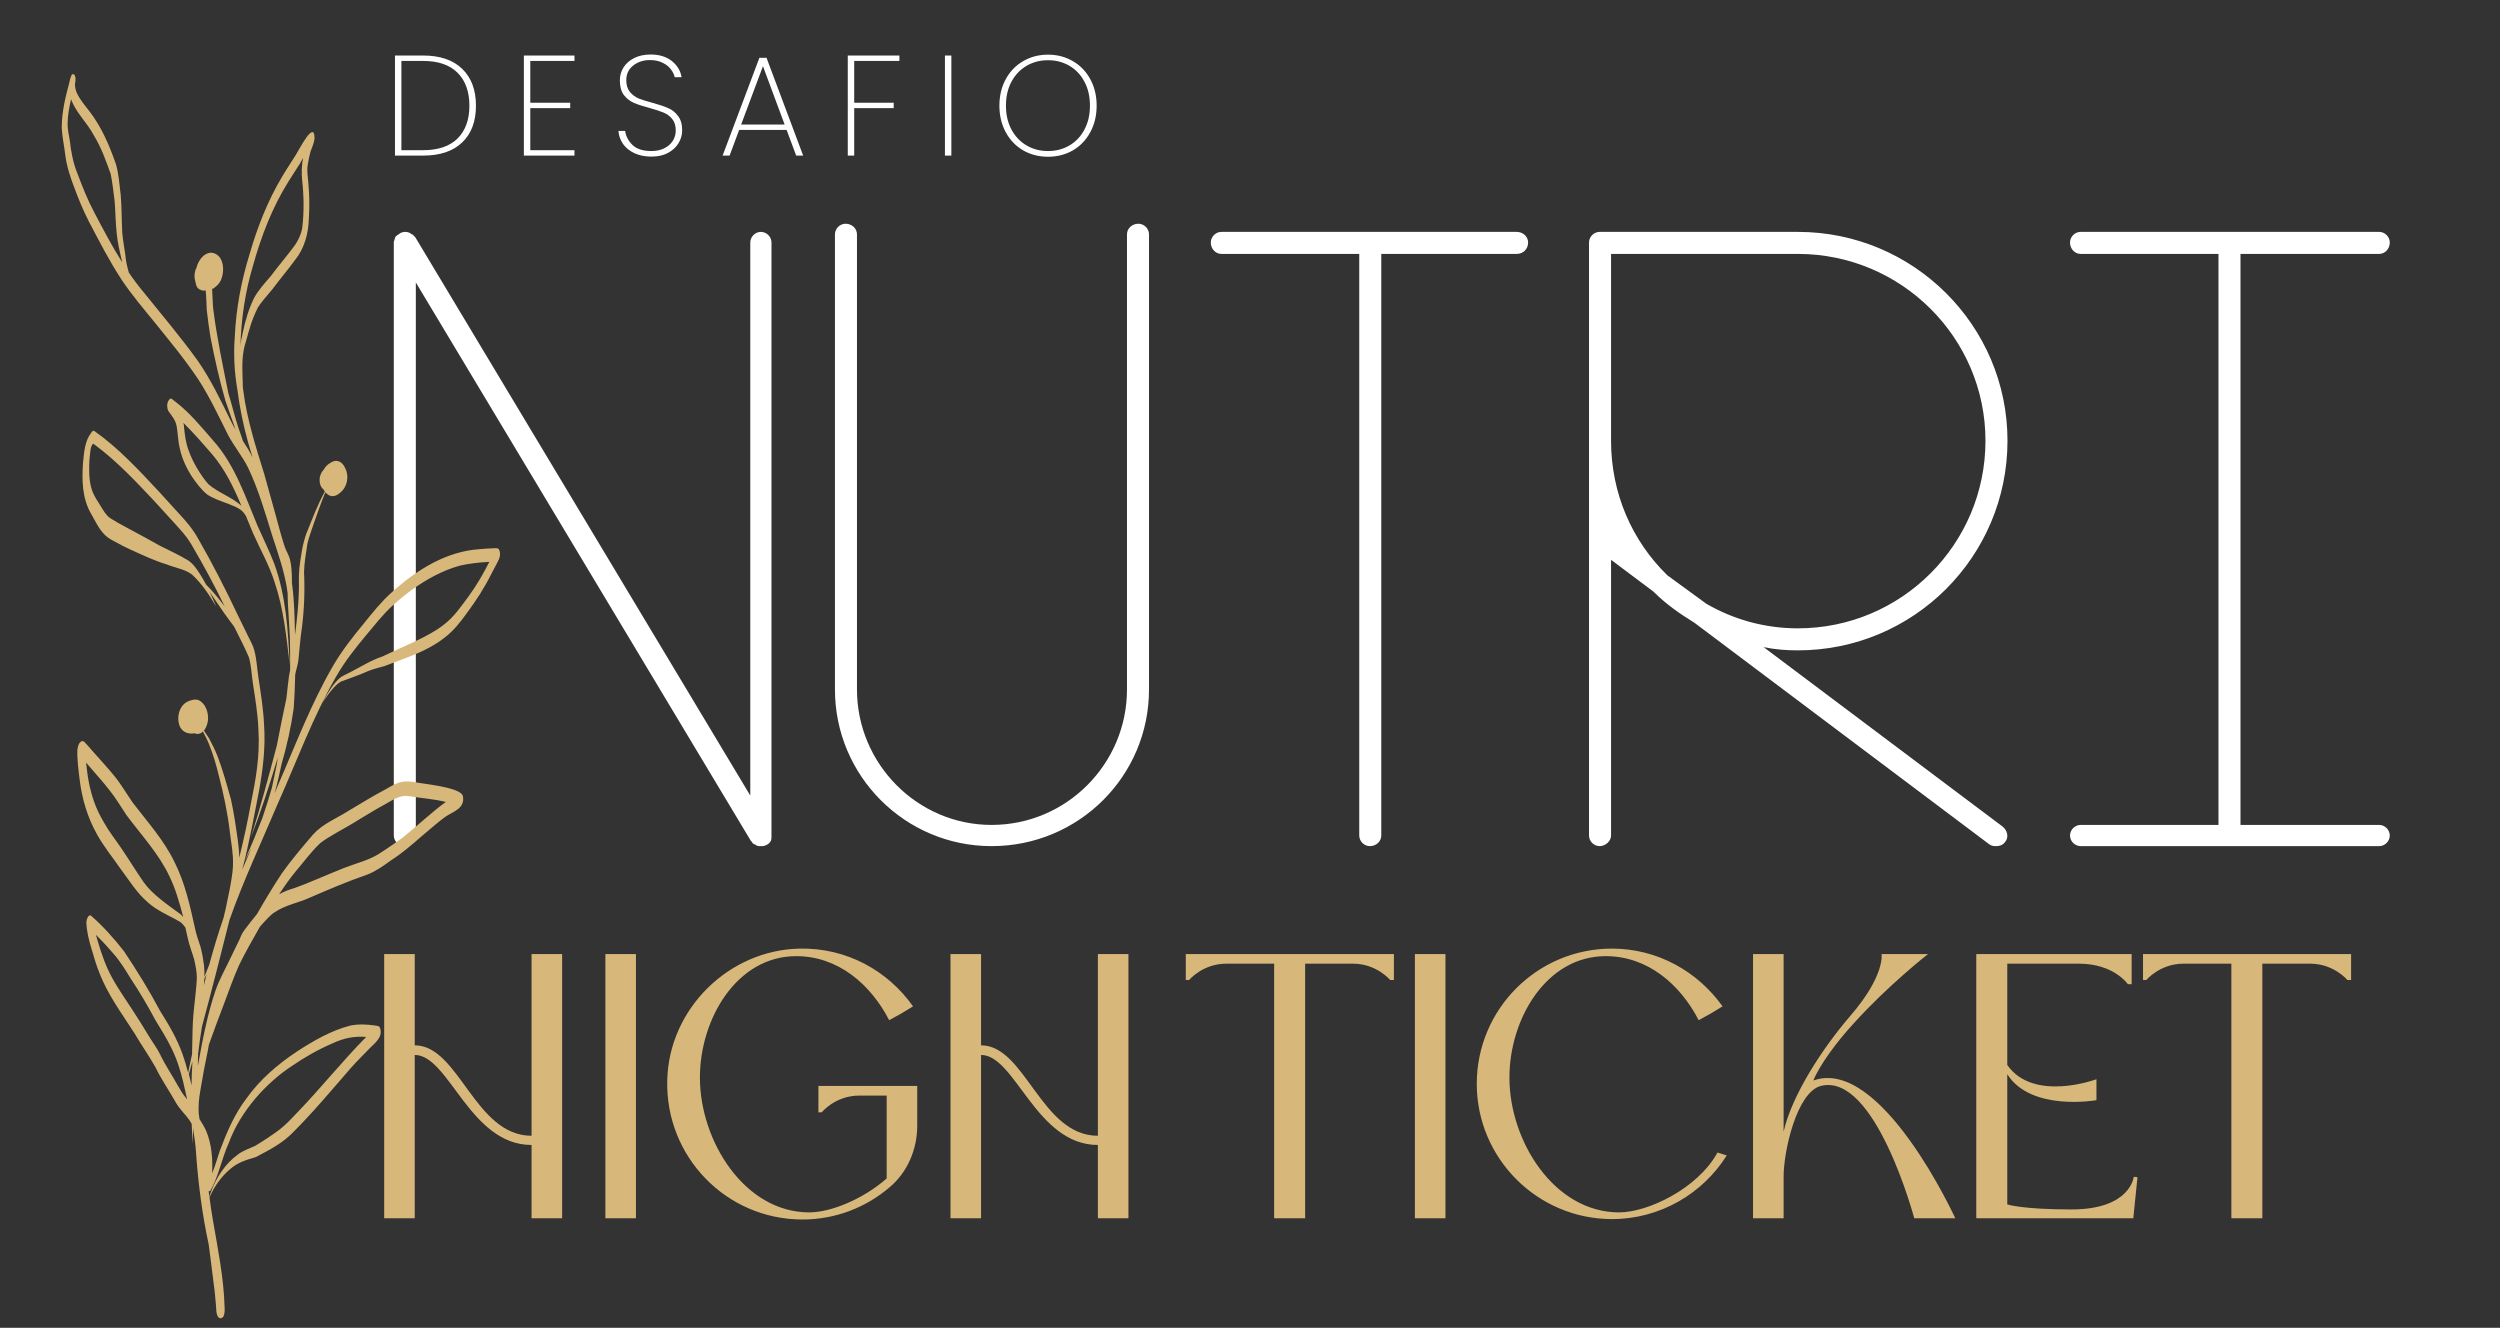 <svg xmlns="http://www.w3.org/2000/svg" width="241" height="128" viewBox="0 0 241 128" fill="none"><rect x="0" y="0" width="241" height="128" fill="#333333" stroke="none"/><path d="M73.349 81.567C73.113 81.567 72.956 81.567 72.799 81.41C72.72 81.41 72.563 81.332 72.484 81.174C72.484 81.174 72.484 81.096 72.405 81.096L40.086 27.23V80.545C40.086 81.096 39.614 81.567 39.064 81.567C38.434 81.567 37.963 81.096 37.963 80.545V23.377V23.298C38.041 23.141 38.041 22.983 38.12 22.826C38.199 22.747 38.277 22.669 38.434 22.59C38.592 22.433 38.828 22.354 39.064 22.354C39.3 22.354 39.535 22.433 39.693 22.59C39.771 22.59 39.85 22.669 39.85 22.669C39.929 22.747 39.929 22.826 40.007 22.826L72.327 76.692V23.377C72.327 22.826 72.799 22.354 73.349 22.354C73.9 22.354 74.371 22.826 74.371 23.377V80.545V80.624C74.371 80.781 74.371 80.938 74.293 81.096C74.214 81.174 74.135 81.332 73.978 81.41C73.821 81.489 73.663 81.567 73.506 81.567C73.428 81.567 73.428 81.567 73.349 81.567ZM95.587 81.567C87.252 81.567 80.489 74.805 80.489 66.469V51.371V22.59C80.489 22.04 80.961 21.568 81.511 21.568C82.14 21.568 82.612 22.04 82.612 22.59V66.469C82.612 73.625 88.431 79.523 95.587 79.523C102.822 79.523 108.641 73.625 108.641 66.469V22.59C108.641 22.04 109.113 21.568 109.742 21.568C110.292 21.568 110.764 22.04 110.764 22.59V66.469C110.764 74.805 104.001 81.567 95.587 81.567ZM146.209 24.477H133.155V80.545C133.155 81.096 132.683 81.567 132.054 81.567C131.504 81.567 131.032 81.096 131.032 80.545V24.477H117.742C117.192 24.477 116.72 24.006 116.72 23.377C116.72 22.826 117.192 22.354 117.742 22.354H146.209C146.838 22.354 147.31 22.826 147.31 23.377C147.31 24.006 146.838 24.477 146.209 24.477ZM154.204 81.567C153.653 81.567 153.181 81.096 153.181 80.545V23.377C153.181 22.826 153.653 22.354 154.204 22.354C154.282 22.354 154.361 22.354 154.44 22.354C154.44 22.354 154.518 22.354 154.597 22.354H173.312C184.479 22.354 193.522 31.397 193.522 42.485C193.522 53.651 184.479 62.695 173.312 62.695C172.211 62.695 171.111 62.616 170.01 62.38L193.05 79.68C193.522 80.073 193.679 80.702 193.286 81.174C193.05 81.489 192.736 81.567 192.421 81.567C192.264 81.567 192.028 81.567 191.792 81.41L163.326 60.021C161.91 59.156 160.573 58.212 159.394 57.033L155.305 53.966V80.545C155.305 81.096 154.754 81.567 154.204 81.567ZM173.312 24.477H155.305V42.485C155.305 47.596 157.349 52.157 160.731 55.46L164.505 58.212C167.1 59.706 170.088 60.572 173.312 60.572C183.299 60.572 191.399 52.472 191.399 42.485C191.399 32.577 183.299 24.477 173.312 24.477ZM229.352 81.567H200.571C200.021 81.567 199.549 81.096 199.549 80.545C199.549 79.995 200.021 79.523 200.571 79.523H213.861V24.477H200.571C200.021 24.477 199.549 24.006 199.549 23.377C199.549 22.826 200.021 22.354 200.571 22.354H229.352C229.903 22.354 230.375 22.826 230.375 23.377C230.375 24.006 229.903 24.477 229.352 24.477H215.984V79.523H229.352C229.903 79.523 230.375 79.995 230.375 80.545C230.375 81.096 229.903 81.567 229.352 81.567Z" fill="white"></path><path d="M40.783 5.352C42.414 5.352 43.669 5.778 44.549 6.63C45.437 7.482 45.882 8.668 45.882 10.19C45.882 11.711 45.437 12.893 44.549 13.736C43.669 14.579 42.414 15 40.783 15H38.075V5.352H40.783ZM40.783 14.478C42.24 14.478 43.348 14.102 44.109 13.351C44.869 12.59 45.25 11.537 45.25 10.19C45.25 8.833 44.869 7.775 44.109 7.015C43.348 6.254 42.24 5.874 40.783 5.874H38.694V14.478H40.783ZM51.12 5.874V9.901H54.968V10.423H51.12V14.478H55.38V15H50.501V5.352H55.38V5.874H51.12ZM62.791 15.096C62.168 15.096 61.623 14.986 61.156 14.766C60.689 14.546 60.322 14.249 60.056 13.873C59.8 13.497 59.653 13.08 59.617 12.622H60.263C60.336 13.126 60.569 13.575 60.964 13.969C61.367 14.363 61.976 14.56 62.791 14.56C63.268 14.56 63.68 14.473 64.028 14.299C64.386 14.125 64.661 13.887 64.853 13.584C65.046 13.282 65.142 12.947 65.142 12.581C65.142 12.114 65.027 11.743 64.798 11.468C64.578 11.193 64.299 10.987 63.96 10.849C63.63 10.712 63.181 10.565 62.613 10.409C61.99 10.245 61.486 10.08 61.101 9.915C60.725 9.75 60.405 9.498 60.139 9.159C59.882 8.811 59.754 8.339 59.754 7.743C59.754 7.285 59.873 6.868 60.111 6.492C60.359 6.107 60.707 5.805 61.156 5.585C61.605 5.365 62.123 5.255 62.709 5.255C63.561 5.255 64.248 5.466 64.771 5.888C65.293 6.309 65.605 6.827 65.705 7.441H65.046C64.991 7.193 64.867 6.941 64.674 6.685C64.491 6.428 64.225 6.217 63.877 6.053C63.538 5.878 63.13 5.791 62.654 5.791C62.013 5.791 61.472 5.97 61.032 6.327C60.592 6.676 60.373 7.143 60.373 7.729C60.373 8.197 60.487 8.572 60.716 8.856C60.945 9.131 61.225 9.342 61.554 9.489C61.894 9.626 62.347 9.768 62.915 9.915C63.547 10.089 64.047 10.258 64.413 10.423C64.789 10.579 65.105 10.831 65.362 11.179C65.627 11.518 65.76 11.981 65.76 12.567C65.76 12.998 65.646 13.406 65.417 13.79C65.188 14.175 64.849 14.492 64.4 14.739C63.96 14.977 63.424 15.096 62.791 15.096ZM75.831 12.526H71.254L70.333 15H69.66L73.206 5.571H73.893L77.425 15H76.752L75.831 12.526ZM75.638 12.004L73.549 6.382L71.446 12.004H75.638ZM86.702 5.352V5.874H82.345V9.901H86.152V10.423H82.345V15H81.726V5.352H86.702ZM91.711 5.352V15H91.092V5.352H91.711ZM101.029 15.11C100.14 15.11 99.338 14.904 98.624 14.492C97.909 14.07 97.35 13.484 96.947 12.732C96.544 11.981 96.342 11.133 96.342 10.19C96.342 9.237 96.544 8.389 96.947 7.647C97.35 6.896 97.909 6.314 98.624 5.901C99.338 5.48 100.14 5.269 101.029 5.269C101.918 5.269 102.719 5.48 103.434 5.901C104.149 6.314 104.708 6.896 105.111 7.647C105.514 8.389 105.716 9.237 105.716 10.19C105.716 11.133 105.514 11.981 105.111 12.732C104.708 13.484 104.149 14.07 103.434 14.492C102.719 14.904 101.918 15.11 101.029 15.11ZM101.029 14.56C101.789 14.56 102.477 14.382 103.09 14.024C103.704 13.667 104.185 13.158 104.534 12.499C104.891 11.839 105.07 11.069 105.07 10.19C105.07 9.301 104.891 8.526 104.534 7.867C104.185 7.207 103.704 6.699 103.09 6.341C102.477 5.984 101.789 5.805 101.029 5.805C100.268 5.805 99.581 5.984 98.967 6.341C98.353 6.699 97.868 7.207 97.51 7.867C97.153 8.526 96.974 9.301 96.974 10.19C96.974 11.069 97.153 11.839 97.51 12.499C97.868 13.158 98.353 13.667 98.967 14.024C99.581 14.382 100.268 14.56 101.029 14.56Z" fill="white"></path><path d="M51.242 91.97H54.189V117.439H51.242V110.375C45.269 110.375 43.291 101.697 39.981 101.697V117.439H37.035V91.97H39.981V100.769C44.26 100.769 45.753 109.487 51.242 109.487V91.97ZM61.306 117.439H58.359V91.97H61.306V117.439ZM78.895 104.684H88.421V108.519C88.421 110.779 87.493 112.999 85.757 114.452C83.496 116.39 80.55 117.56 77.361 117.56C70.015 117.56 64.122 111.506 64.324 104.119C64.486 97.257 70.257 91.566 77.119 91.445C81.64 91.364 85.595 93.584 88.017 97.015C87.25 97.5 86.483 97.944 85.716 98.347C83.9 94.836 80.752 92.172 76.756 92.172C71.024 92.172 67.472 98.226 67.472 103.877C67.472 110.012 71.791 116.874 78.007 116.874C80.066 116.874 83.174 115.623 85.474 113.604V105.613H82.851C80.51 105.613 79.218 107.227 79.218 107.227H78.895V104.684ZM105.835 91.97H108.781V117.439H105.835V110.375C99.861 110.375 97.883 101.697 94.574 101.697V117.439H91.627V91.97H94.574V100.769C98.852 100.769 100.346 109.487 105.835 109.487V91.97ZM114.311 91.97H134.372V94.472H134.008C134.008 94.472 132.717 92.898 130.416 92.898H125.815V117.439H122.828V92.898H118.226C115.926 92.898 114.634 94.472 114.634 94.472H114.311V91.97ZM139.342 117.439H136.396V91.97H139.342V117.439ZM165.569 111.102L166.457 111.385C164.156 115.058 160.039 117.52 155.398 117.52C148.213 117.52 142.36 111.667 142.36 104.482C142.36 97.298 148.173 91.445 155.398 91.445C159.797 91.445 163.672 93.665 166.054 97.015C165.287 97.5 164.52 97.944 163.753 98.347C161.937 94.836 158.788 92.172 154.792 92.172C149.061 92.172 145.509 98.226 145.509 103.877C145.509 110.012 149.828 116.874 156.084 116.874C158.829 116.874 163.632 114.614 165.569 111.102ZM174.806 104.16C181.345 101.818 188.489 117.439 188.489 117.439H184.533C184.533 117.439 180.779 103.352 175.532 104.684C173.191 105.29 171.94 111.021 171.94 113.403V117.439H168.993V91.97H171.94V109.084C172.747 105.572 175.653 101.092 178.358 97.944C181.748 94.028 181.385 91.97 181.385 91.97H185.865C185.865 91.97 182.031 94.957 178.721 98.63C177.106 100.365 175.411 102.666 174.806 104.16ZM193.501 116.107C193.501 116.107 194.954 116.591 199.677 116.591C205.408 116.591 205.691 113.443 205.691 113.443L206.054 113.483L205.65 117.439H190.514V91.97H205.489V94.876H205.126C205.126 94.876 203.794 92.898 200.403 92.898H193.501V102.666C196.044 106.299 202.098 104.038 202.098 104.038V106.057C202.098 106.057 195.802 107.187 193.501 103.554V116.107ZM206.587 91.97H226.647V94.472H226.284C226.284 94.472 224.992 92.898 222.691 92.898H218.09V117.439H215.103V92.898H210.502C208.201 92.898 206.91 94.472 206.91 94.472H206.587V91.97Z" fill="#D7B77A"></path><path d="M21.151 127.05C21.028 127.003 20.985 126.874 20.929 126.761C20.826 126.475 20.854 126.175 20.824 125.881C20.815 125.793 20.815 125.793 20.818 125.823C20.776 125.411 20.732 124.985 20.704 124.572C20.601 123.855 20.308 121.288 20.11 119.927C19.489 117.052 19.114 114.121 18.902 111.189C18.856 110.303 18.724 109.589 18.607 108.74C18.601 109.26 18.593 109.765 18.587 110.286C18.536 109.638 18.499 108.988 18.477 108.337C18.404 108.211 18.317 108.086 18.245 107.96C17.914 107.475 17.277 106.902 16.875 106.156C16.259 105.061 15.53 104.023 14.982 102.876C14.348 101.754 13.603 100.702 12.956 99.595C11.739 97.701 10.382 95.881 9.572 93.767C9.275 93.04 9.064 92.275 8.839 91.526C8.591 90.705 8.374 89.882 8.33 89.025C8.303 88.76 8.473 88.105 8.771 88.267C9.943 89.29 11.014 90.487 11.971 91.725C13.214 93.586 14.387 95.485 15.434 97.456C16.283 98.794 17.09 100.166 17.615 101.671C17.803 102.201 17.983 102.806 18.135 103.414C18.267 102.822 18.382 102.216 18.514 101.623C18.512 101.46 18.525 101.296 18.523 101.133C18.563 99.926 18.542 98.711 18.671 97.51C18.76 96.506 18.956 95.091 18.976 94.272C18.979 93.723 18.857 93.112 18.719 92.487C18.513 91.781 18.237 91.112 18.088 90.385C18.027 90.079 17.948 89.746 17.87 89.412C17.731 89.219 17.58 89.041 17.402 88.896C16.344 88.263 15.157 87.82 14.241 86.979C13.169 86.064 12.435 84.833 11.595 83.717C10.829 82.608 9.966 81.568 9.327 80.387C8.438 78.8 7.915 77.028 7.686 75.225C7.572 74.257 7.425 73.263 7.458 72.28C7.498 71.949 7.655 71.309 8.087 71.473C8.284 71.661 8.571 72.002 8.94 72.425C9.627 73.2 10.344 73.973 11.005 74.781C11.681 75.603 12.206 76.528 12.815 77.401C14.217 79.232 15.789 80.971 16.804 83.064C17.844 85.11 18.326 87.362 18.821 89.582C18.932 90.09 19.061 90.478 19.337 91.296C19.486 91.874 19.59 92.457 19.666 93.058C19.704 93.426 19.711 93.781 19.704 94.153C19.872 93.765 20.024 93.363 20.177 92.976C20.585 91.465 21.038 89.963 21.552 88.471C21.699 87.877 21.831 87.284 21.947 86.678C22.197 85.51 22.451 84.222 22.461 83.315C22.486 82.259 22.305 81.357 22.161 80.243C21.989 78.569 21.484 76.245 21.148 74.988C20.865 73.815 20.602 72.847 20.108 71.636C19.95 71.251 19.751 70.9 19.563 70.519C19.348 70.734 19.076 70.821 18.751 70.691C18.213 70.791 17.646 70.612 17.372 70.105C16.977 69.285 17.22 68.043 18.096 67.626C18.423 67.489 18.824 67.358 19.165 67.501C19.728 67.785 20.018 68.453 20.052 69.073C20.095 69.485 19.948 70.079 19.659 70.435C19.818 70.686 19.99 70.92 20.149 71.171C20.442 71.72 20.723 72.285 20.96 72.87C21.486 74.241 21.869 75.656 22.266 77.071C22.427 77.781 22.545 78.497 22.663 79.212C22.826 80.368 23.048 81.518 23.064 82.689C23.492 80.938 23.875 79.177 24.197 77.407C24.639 75.209 25.073 72.938 24.91 70.342C24.859 68.833 24.603 67.345 24.377 65.868C24.246 65.021 24.232 64.161 23.985 63.34C23.557 62.345 23.058 61.387 22.573 60.412C22.246 59.971 21.921 59.544 21.608 59.101C21.123 58.408 20.666 57.713 20.18 57.021C20.313 57.304 20.46 57.586 20.58 57.885C20.674 58.083 20.754 58.283 20.848 58.481C20.187 57.376 19.481 56.276 18.516 55.395C17.824 54.857 16.955 54.768 16.043 54.401C14.835 54.035 13.697 53.484 12.546 52.964C12.065 52.746 11.596 52.512 11.139 52.247C10.779 52.061 10.419 51.876 10.138 51.593C9.531 51.017 9.2 50.249 8.786 49.534C7.906 48.036 7.885 46.242 8.008 44.552C8.114 43.561 8.169 42.501 8.812 41.693C8.86 41.584 8.998 41.481 9.109 41.559C11.458 43.218 13.427 45.362 15.375 47.448C15.925 48.045 16.961 49.186 17.279 49.539C17.977 50.284 18.635 51.063 19.129 51.977C20.5 54.36 21.743 56.801 22.916 59.279C23.254 59.971 23.592 60.664 23.93 61.357C24.136 61.781 24.387 62.201 24.51 62.678C24.747 63.544 24.781 64.461 24.916 65.338C25.146 66.859 25.39 68.377 25.459 69.914C25.6 72.008 25.355 74.097 24.987 76.153C24.481 78.729 24.02 81.315 23.346 83.848C23.643 83.135 23.942 82.436 24.241 81.737C24.032 82.159 23.808 82.569 23.583 82.978C24.185 81.624 24.755 80.245 25.294 78.853C25.624 77.884 25.925 76.918 26.21 75.939C26.303 75.543 26.38 75.135 26.48 74.664C26.612 74.072 26.707 73.557 26.788 73.044C26.743 73.182 26.698 73.32 26.651 73.444C25.909 75.895 25.121 78.322 24.194 80.703C25.122 77.757 25.883 74.918 26.683 71.882C26.973 70.368 27.29 68.836 27.609 67.319C27.696 66.582 27.769 65.847 27.861 65.155C27.889 64.989 27.928 64.792 27.968 64.61C27.982 63.584 27.964 62.547 27.947 61.509C27.899 60.757 27.866 60.003 27.819 59.251C27.763 58.559 27.737 57.879 27.725 57.182C27.709 57.02 27.677 56.86 27.662 56.714C27.383 55.005 26.817 53.386 26.279 51.749C25.573 49.49 24.923 47.197 23.903 45.059C23.346 43.959 22.535 42.988 21.963 41.889C21.067 40.095 20.213 38.268 19.122 36.583C17.808 34.61 16.288 32.791 14.81 30.954C13.759 29.666 12.68 28.396 11.752 27.007C10.559 25.199 9.575 23.266 8.564 21.351C8.025 20.293 7.572 19.196 7.161 18.08C6.758 17.038 6.41 15.96 6.281 14.845C6.181 14.009 5.994 13.197 5.952 12.355C5.943 10.827 6.309 9.335 6.707 7.869C6.731 7.673 6.787 7.489 6.873 7.317C6.878 7.228 6.931 7.163 7.019 7.154C7.208 7.12 7.266 7.396 7.281 7.543C7.286 7.735 7.262 7.931 7.223 8.128C7.234 8.379 7.275 8.642 7.374 8.884C7.667 9.567 8.17 10.139 8.614 10.716C9.794 12.243 10.555 14.036 11.187 15.856C11.446 16.795 11.519 17.797 11.633 18.765C11.742 19.971 11.719 21.191 11.784 22.401C11.841 23.108 11.974 23.822 12.075 24.524C12.123 25.128 12.255 25.693 12.418 26.27C12.873 26.951 13.369 27.598 13.893 28.227C15.625 30.38 17.412 32.483 19.036 34.736C20.304 36.551 21.266 38.56 22.241 40.554C22.39 40.85 22.537 41.132 22.714 41.411C22.368 40.496 22.065 39.562 21.734 38.646C21.161 36.671 20.695 34.581 20.289 32.5C20.156 31.638 20.023 30.775 19.933 29.894C19.897 29.259 19.892 28.636 19.828 28.005C19.813 28.006 19.798 28.008 19.784 28.009C19.769 28.011 19.769 28.011 19.753 27.997C19.694 28.003 19.622 28.026 19.562 28.017C19.426 27.986 19.301 27.925 19.176 27.863C19.001 27.748 18.923 27.563 18.887 27.359C18.846 27.244 18.817 27.113 18.804 26.981C18.802 26.966 18.801 26.952 18.785 26.939C18.703 26.576 18.764 26.154 18.936 25.81C19.119 25.138 19.591 24.392 20.358 24.358C21.645 24.478 21.723 26.251 21.222 27.149C21.083 27.386 20.895 27.569 20.66 27.741C20.608 27.806 20.537 27.843 20.448 27.837C20.5 28.633 20.497 29.331 20.565 29.844C20.901 32.541 21.495 35.301 22.014 37.905C22.347 38.984 22.608 40.086 22.956 41.163C23.119 41.607 23.27 42.066 23.42 42.511C23.754 43.026 24.089 43.541 24.354 44.108C24.196 43.575 24.023 43.043 23.879 42.509C23.432 40.892 23.099 39.234 22.883 37.563C22.589 35.856 22.501 34.129 22.636 32.408C22.761 29.723 23.261 27.088 24.051 24.528C24.805 21.912 25.803 19.36 27.195 17.035C27.61 16.31 28.089 15.637 28.52 14.925C28.827 14.448 30.292 11.537 30.323 13.285C30.296 13.748 30.102 14.169 29.939 14.601C29.832 14.998 29.74 15.409 29.678 15.816C29.541 16.498 29.714 17.178 29.741 17.873C29.835 18.932 29.841 20 29.772 21.061C29.742 22.505 29.344 23.971 28.421 25.09C27.733 26.036 26.965 26.931 26.275 27.863C25.732 28.497 25.124 29.213 24.87 29.625C24.231 30.908 24.036 31.759 23.688 32.983C23.349 34.012 23.341 35.096 23.376 36.162C23.389 36.576 23.402 36.99 23.415 37.405C23.425 37.508 23.451 37.609 23.463 37.727C23.818 40.466 24.665 43.096 25.484 45.729C25.863 47.115 26.257 48.5 26.636 49.886C26.897 50.839 27.145 51.808 27.464 52.755C27.609 53.156 27.853 53.517 27.956 53.937C28.11 54.574 28.132 55.225 28.14 55.878C28.136 55.982 28.145 56.07 28.141 56.175C28.145 56.219 28.148 56.248 28.153 56.292C28.38 57.931 28.401 59.577 28.437 61.236C28.62 59.837 28.778 58.202 28.795 57.355C28.854 56.339 28.766 55.917 28.857 54.78C28.995 53.667 29.155 52.478 29.536 51.429C30.116 50.004 30.59 48.694 31.315 47.387C31.264 47.318 31.212 47.249 31.174 47.164C30.822 46.918 30.762 46.331 30.842 45.951C30.903 45.678 31.043 45.456 31.215 45.26C31.366 44.992 31.579 44.762 31.861 44.615C32.512 44.177 33.042 44.568 33.278 45.137C33.683 45.912 33.481 46.972 32.779 47.504C32.223 48.007 31.721 47.88 31.367 47.456C30.938 48.48 30.573 49.542 30.206 50.589C30.015 51.187 29.779 51.776 29.636 52.399C29.506 53.303 29.322 54.257 29.31 55.149C29.393 56.967 29.327 58.785 29.096 60.575C28.934 61.601 28.878 62.646 28.762 63.682C28.693 64.164 28.553 64.535 28.466 64.989C28.468 65.004 28.47 65.018 28.456 65.035C28.434 66.121 28.396 67.193 28.314 68.271C28.058 70.108 27.65 71.916 27.136 73.691C26.946 74.587 26.745 75.513 26.46 76.492C26.556 76.274 26.637 76.058 26.734 75.84C28.463 71.892 29.973 67.833 32.155 64.106C33.001 62.668 34.037 61.36 35.092 60.079C35.934 59.042 36.76 57.993 37.765 57.103C40.126 54.975 42.977 53.154 46.23 52.939C46.715 52.889 47.202 52.869 47.688 52.849C47.822 52.85 48.011 52.816 48.101 52.97C48.322 53.392 48.15 53.885 47.923 54.265C47.737 54.625 47.537 54.987 47.352 55.348C46.701 56.661 45.908 57.886 45.035 59.059C44.413 59.925 43.759 60.778 42.907 61.43C41.661 62.434 40.168 63.047 38.683 63.6C38.14 63.789 37.6 64.023 37.057 64.212C36.539 64.369 36.003 64.483 35.504 64.683C34.641 65.083 33.737 65.369 32.853 65.712C32.379 65.998 32.025 66.45 31.684 66.886C31.488 67.143 31.296 67.43 31.116 67.701C31.177 67.576 31.24 67.466 31.301 67.341C31.703 66.632 32.134 65.919 32.744 65.367C33.018 65.146 33.346 65.023 33.655 64.858C34.726 64.317 35.726 63.666 36.872 63.281C38.821 62.339 41.374 61.364 42.797 60.209C43.8 59.438 44.454 58.451 45.184 57.47C45.951 56.427 46.592 55.307 47.171 54.164C46.139 54.21 45.1 54.346 44.319 54.531C42.633 55 41.091 55.856 39.684 56.876C39.186 57.224 38.489 57.8 37.838 58.387C36.903 59.24 36.117 60.256 35.298 61.23C34.243 62.496 33.219 63.789 32.403 65.224C30.151 69.136 28.65 73.284 26.794 77.438C25.219 81.162 23.491 84.828 22.134 88.649C21.272 92.092 20.395 95.537 19.471 98.957C19.324 99.833 19.204 100.692 19.101 101.563C19.081 101.951 19.077 102.338 19.075 102.754C19.519 100.288 19.977 97.822 20.786 95.452C21.2 94.282 21.831 93.207 22.353 92.085C22.61 91.554 22.865 91.008 23.136 90.476C23.073 90.586 23.218 90.26 23.266 90.151C23.351 89.964 23.466 89.789 23.583 89.628C23.976 89.128 24.366 88.598 24.776 88.11C25.543 86.77 26.34 85.441 27.187 84.167C28.12 82.854 29.165 81.633 30.211 80.412C31.157 79.38 32.498 78.872 33.652 78.13C34.812 77.447 35.94 76.737 37.136 76.11C37.571 75.872 37.986 75.592 38.475 75.438C39.337 75.172 40.228 75.481 41.082 75.572C41.805 75.69 44.582 76.029 44.631 76.796C44.82 77.92 43.711 78.227 42.961 78.719C42.393 79.104 41.484 79.925 40.718 80.552C39.752 81.394 38.773 82.251 37.688 82.942C36.971 83.46 36.225 83.997 35.384 84.321C33.523 84.957 31.706 85.737 29.903 86.516C28.758 87.049 27.473 87.24 26.436 87.97C26.142 88.134 25.581 88.74 25.051 89.344C24.361 90.573 23.643 91.804 23.032 93.07C22.466 94.345 22.01 95.683 21.508 96.996C21.042 98.232 20.574 99.453 20.139 100.7C20.1 100.897 20.074 101.078 20.035 101.275C19.765 102.549 19.525 103.821 19.316 105.104C19.258 105.407 19.151 106.101 19.144 106.755C19.146 106.918 19.148 107.081 19.15 107.244C19.156 107.303 19.162 107.361 19.168 107.42C19.182 107.552 19.197 107.699 19.226 107.845C19.228 107.859 19.228 107.859 19.229 107.874C19.461 108.251 19.707 108.627 19.882 109.039C20.414 110.321 20.515 111.736 20.448 113.108C20.747 112.41 20.937 111.663 21.189 110.939C21.852 109.164 22.604 107.395 23.767 105.88C25.049 104.071 26.753 102.619 28.583 101.393C30.181 100.353 31.873 99.363 33.734 98.875C34.517 98.706 35.336 98.74 36.118 98.853C36.271 98.897 36.489 98.86 36.594 99.012C36.631 99.083 36.669 99.168 36.678 99.256C36.832 100.027 36.171 100.525 35.687 101.006C35.058 101.664 34.397 102.296 33.8 102.98C31.957 105.099 30.15 107.274 28.145 109.261C27.15 110.254 25.883 110.903 24.645 111.55C23.767 111.803 22.891 112.071 22.198 112.691C21.352 113.402 20.69 114.316 20.245 115.326C20.221 115.373 20.21 115.419 20.2 115.464C20.29 116.198 20.41 116.928 20.527 117.643C21.003 120.4 21.569 123.177 21.65 125.99C21.669 126.314 21.674 126.655 21.512 126.954C21.43 127.022 21.294 127.14 21.151 127.05ZM16.362 84.534C15.335 82.324 13.639 80.523 12.194 78.578C11.652 77.773 11.166 76.932 10.555 76.178C9.838 75.257 9.054 74.402 8.296 73.515C8.368 74.22 8.489 75.113 8.653 75.839C8.991 77.259 9.366 78.171 10.031 79.305C10.522 80.19 11.166 80.985 11.726 81.818C12.442 82.873 13.102 83.963 13.832 85.016C14.666 86.208 16.083 87.161 17.429 88.151C17.512 88.232 17.581 88.329 17.663 88.409C17.315 87.035 16.887 85.609 16.362 84.534ZM18.42 52.436C17.903 51.583 17.443 51.141 16.856 50.473C16.507 50.108 15.468 48.938 14.886 48.315C13.089 46.406 11.291 44.482 9.189 42.916C9.125 42.864 9.045 42.812 8.966 42.761C8.902 42.857 8.839 42.967 8.791 43.076C8.712 43.322 8.708 43.574 8.674 43.815C8.592 44.462 8.586 45.131 8.609 45.782C8.69 47.005 8.928 47.59 9.489 48.438C9.772 48.884 10.012 49.349 10.362 49.729C10.552 49.991 12.055 50.773 12.745 51.147C13.623 51.606 14.503 52.095 15.368 52.585C16.274 53.042 17.207 53.466 18.075 53.985C18.613 54.316 18.964 54.844 19.3 55.374C19.496 55.695 19.692 56.017 19.858 56.341C20.504 57.002 21.11 57.712 21.661 58.457C20.667 56.421 19.586 54.409 18.42 52.436ZM11.454 23.816C11.104 22.278 11.142 19.899 11.023 19.169C10.927 18.377 10.829 17.571 10.674 16.785C10.216 15.496 9.756 14.192 9.028 13.02C8.402 11.822 7.293 10.837 6.851 9.561C6.678 10.336 6.522 11.124 6.515 11.926C6.513 12.476 6.642 13.012 6.727 13.553C6.856 14.668 7.057 15.76 7.488 16.785C7.958 18.043 8.456 19.284 9.081 20.466C9.945 22.1 10.794 23.735 11.784 25.296C11.661 24.819 11.564 24.309 11.454 23.816ZM23.402 32.077C23.64 30.924 23.98 29.761 24.508 28.697C24.933 27.926 25.547 27.27 26.116 26.602C26.806 25.671 27.561 24.792 28.265 23.858C28.503 23.582 29.037 22.71 29.137 21.958C29.321 20.425 29.296 18.883 29.125 17.357C29.053 16.652 29.081 15.922 29.218 15.225C29.105 15.429 28.991 15.619 28.879 15.824C28.522 16.395 28.135 16.954 27.793 17.523C26.227 20.029 25.177 22.794 24.385 25.622C23.635 28.134 23.25 30.741 23.178 33.361C23.209 32.943 23.299 32.518 23.402 32.077ZM19.905 93.939C19.831 94.081 19.771 94.22 19.696 94.362C19.688 94.57 19.667 94.795 19.658 95.004C19.74 94.639 19.822 94.289 19.905 93.939ZM28.416 85.599C29.131 85.348 29.827 85.054 30.538 84.758C31.433 84.385 32.314 84.012 33.211 83.653C34.294 83.23 35.452 82.963 36.457 82.355C37.238 81.874 38.328 81.094 38.798 80.764C40.195 79.641 41.777 78.158 42.979 77.307C41.838 77.023 40.645 76.952 39.499 76.758C38.608 76.597 38.015 77.029 37.147 77.519C36.247 77.997 35.385 78.546 34.504 79.067C33.322 79.826 31.657 80.635 30.85 81.297C29.972 82.129 29.259 83.123 28.465 84.05C27.912 84.731 27.406 85.436 26.908 86.214C27.383 85.928 27.899 85.756 28.416 85.599ZM18.544 102.496C18.54 102.452 18.534 102.393 18.544 102.348C18.437 102.745 18.314 103.143 18.207 103.54C18.305 103.916 18.388 104.294 18.467 104.627C18.468 103.914 18.498 103.199 18.544 102.496ZM17.2 102.679C16.698 101.112 15.831 99.731 14.976 98.334C14.259 96.983 13.471 95.653 12.628 94.374C12.114 93.551 11.613 92.711 10.974 91.975C10.452 91.361 9.902 90.764 9.243 90.119C9.286 90.248 9.312 90.364 9.355 90.493C9.771 91.95 10.228 93.225 10.826 94.291C11.519 95.556 12.379 96.715 13.143 97.943C13.615 98.652 14.031 99.381 14.491 100.106C14.81 100.623 15.171 101.105 15.434 101.642C15.944 102.718 16.622 103.688 17.188 104.728C17.406 105.122 17.653 105.512 17.94 105.854C17.974 105.895 18.008 105.936 18.043 105.992C17.795 104.874 17.562 103.755 17.2 102.679ZM20.324 114.932C20.845 113.513 21.714 112.162 22.957 111.277C23.452 110.9 24.056 110.719 24.607 110.455C25.445 109.954 26.568 109.2 27.075 108.792C27.663 108.316 28.182 107.743 28.704 107.199C30.968 104.845 33.003 102.29 35.298 99.962C34.177 99.869 33.189 100.059 32.099 100.557C30.694 101.161 29.349 101.923 28.09 102.794C25.757 104.325 23.204 107.036 22.046 110.198C21.37 111.693 21.094 113.339 20.292 114.772C20.225 114.838 20.166 114.844 20.119 114.82C20.139 115.011 20.16 115.216 20.18 115.407C20.222 115.24 20.265 115.087 20.324 114.932Z" fill="#D7B77A"></path><path d="M16.959 38.764C18.312 39.813 19.396 41.142 20.522 42.437C22.629 44.774 23.622 47.805 24.819 50.666C25.359 51.887 25.957 53.088 26.441 54.344C27.576 57.464 27.77 60.8 27.929 64.079C27.61 61.41 27.348 58.705 26.477 56.137C25.93 54.412 25.104 53.012 24.39 51.393C24.155 50.838 23.92 50.283 23.7 49.727C23.649 49.658 23.613 49.602 23.562 49.533C23.238 48.972 22.307 48.712 21.903 48.53C21.241 48.286 20.565 48.059 19.977 47.674C19.379 47.186 18.914 46.551 18.478 45.913C17.967 45.119 17.565 44.239 17.351 43.311C17.153 42.53 17.146 41.744 17.039 41.131C16.931 40.653 16.875 40.54 16.526 40.026C16.402 39.831 16.206 39.658 16.153 39.426C16.074 39.093 16.118 38.657 16.407 38.435C16.464 38.414 16.508 38.41 16.556 38.449C16.701 38.553 16.83 38.659 16.959 38.764ZM17.74 41.178C17.808 41.839 17.897 42.706 18.195 43.447C18.578 44.581 19.464 45.989 20.098 46.682C21.058 47.518 22.343 47.906 23.275 48.761C23.275 48.761 23.275 48.761 23.277 48.775C22.53 46.981 21.683 45.227 20.404 43.74C19.446 42.636 18.74 41.818 17.667 40.755C17.726 40.898 17.741 41.044 17.74 41.178Z" fill="#D7B77A"></path></svg>